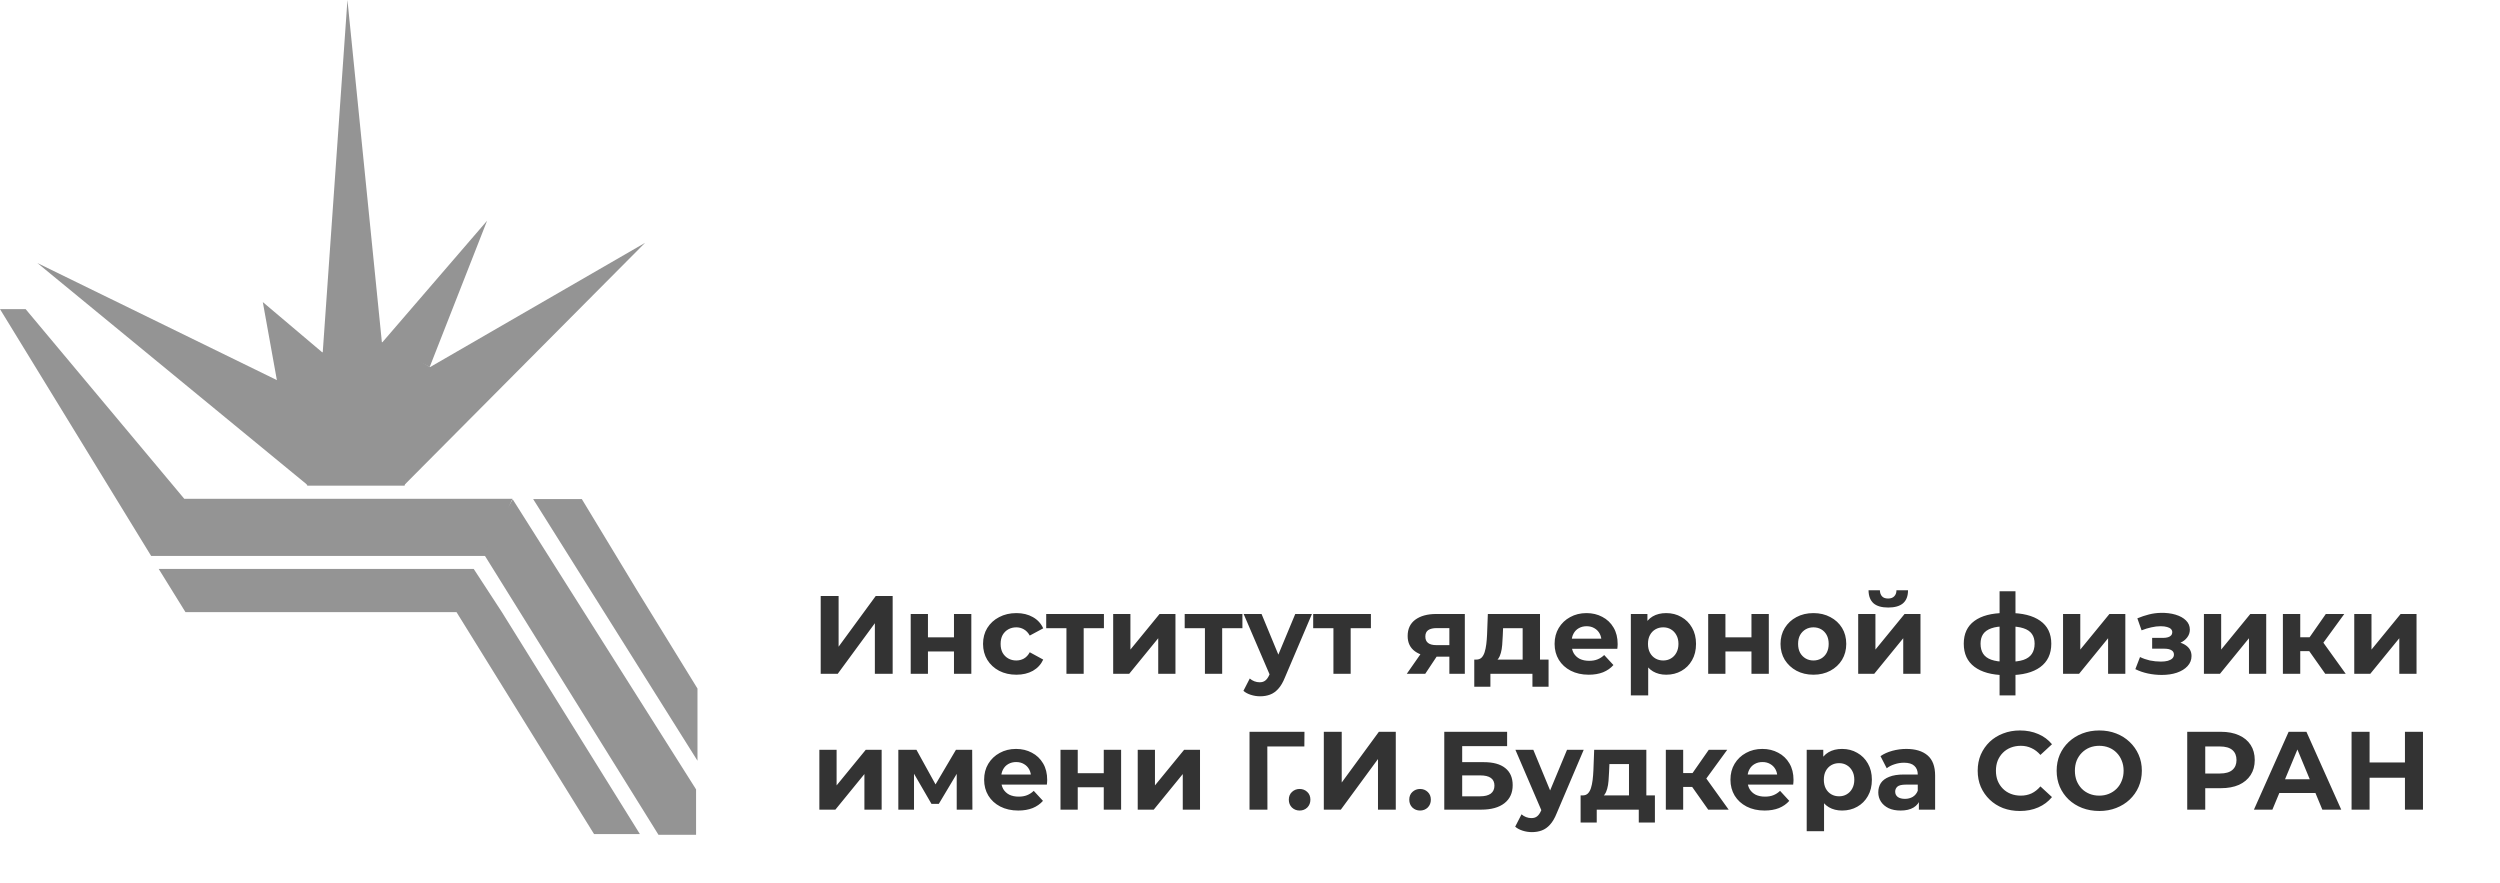 <?xml version="1.0" encoding="UTF-8"?> <svg xmlns="http://www.w3.org/2000/svg" width="589" height="208" viewBox="0 0 589 208" fill="none"><g opacity="0.8"><path d="M81.857 0L90.054 81.471L75.986 83.741L81.857 0Z" fill="#797979"></path><path d="M114.756 52.005L101.242 86.454L89.943 80.805L114.756 52.005Z" fill="#797979"></path><path d="M61.917 71.168L65.351 90.221L76.262 83.298L61.917 71.168Z" fill="#797979"></path><path d="M151.977 57.211L95.318 114.201L100.801 86.786L151.977 57.211Z" fill="#797979"></path><path d="M8.808 61.973L72.5 114.311L65.466 89.665L8.808 61.973Z" fill="#797979"></path><path d="M76.441 82.743L91.339 80.472L101.253 86.454L102.903 87.728L95.316 114.423H72.409L66.527 99.192L65.309 89.721L76.441 82.743Z" fill="#797979"></path><path d="M0 72.829H6.037L43.421 117.524H120.738L114.646 130.983H35.612L0 72.829Z" fill="#797979"></path><path d="M116.309 125.226L120.795 117.639L163.995 185.983V196.672H155.134L114.094 130.709L116.309 125.226Z" fill="#797979"></path><path d="M37.387 134.033H111.602L118.248 144.224L150.759 196.507H139.959L107.559 144.224H43.7L37.387 134.033Z" fill="#797979"></path><path d="M125.613 117.583H137.078L150.149 139.183L164.327 162.223V179.226L125.613 117.583Z" fill="#797979"></path><path d="M193.356 158.753V140.41H197.575V152.359L206.327 140.41H210.31V158.753H206.118V146.83L197.365 158.753H193.356ZM214.563 158.753V144.655H218.625V150.158H224.757V144.655H228.845V158.753H224.757V153.486H218.625V158.753H214.563ZM239.466 158.963C237.947 158.963 236.593 158.657 235.405 158.046C234.217 157.417 233.282 156.552 232.601 155.452C231.937 154.351 231.605 153.102 231.605 151.704C231.605 150.289 231.937 149.04 232.601 147.957C233.282 146.856 234.217 146 235.405 145.389C236.593 144.76 237.947 144.446 239.466 144.446C240.951 144.446 242.244 144.76 243.345 145.389C244.445 146 245.258 146.883 245.782 148.036L242.611 149.739C242.244 149.075 241.781 148.586 241.222 148.271C240.681 147.957 240.087 147.8 239.44 147.8C238.741 147.8 238.113 147.957 237.554 148.271C236.994 148.586 236.549 149.031 236.217 149.608C235.903 150.184 235.745 150.883 235.745 151.704C235.745 152.525 235.903 153.224 236.217 153.801C236.549 154.377 236.994 154.823 237.554 155.137C238.113 155.452 238.741 155.609 239.44 155.609C240.087 155.609 240.681 155.46 241.222 155.163C241.781 154.849 242.244 154.351 242.611 153.67L245.782 155.399C245.258 156.535 244.445 157.417 243.345 158.046C242.244 158.657 240.951 158.963 239.466 158.963ZM251.254 158.753V147.066L252.171 148.009H246.485V144.655H260.085V148.009H254.398L255.316 147.066V158.753H251.254ZM262.264 158.753V144.655H266.326V153.041L273.191 144.655H276.939V158.753H272.877V150.368L266.037 158.753H262.264ZM283.882 158.753V147.066L284.799 148.009H279.113V144.655H292.713V148.009H287.026L287.944 147.066V158.753H283.882ZM296.882 164.047C296.148 164.047 295.423 163.933 294.707 163.706C293.99 163.479 293.405 163.164 292.951 162.763L294.445 159.854C294.759 160.133 295.117 160.352 295.519 160.509C295.938 160.666 296.349 160.745 296.751 160.745C297.327 160.745 297.781 160.605 298.113 160.326C298.463 160.064 298.777 159.618 299.057 158.989L299.79 157.26L300.105 156.814L305.162 144.655H309.093L302.725 159.618C302.271 160.754 301.747 161.645 301.153 162.291C300.576 162.937 299.93 163.392 299.214 163.654C298.515 163.916 297.738 164.047 296.882 164.047ZM299.292 159.304L293.003 144.655H297.222L302.096 156.447L299.292 159.304ZM314.155 158.753V147.066L315.073 148.009H309.386V144.655H322.986V148.009H317.3L318.217 147.066V158.753H314.155ZM341.47 158.753V154.063L342.047 154.718H338.142C336.116 154.718 334.526 154.298 333.373 153.46C332.22 152.621 331.643 151.416 331.643 149.844C331.643 148.167 332.246 146.883 333.452 145.992C334.674 145.101 336.317 144.655 338.378 144.655H345.113V158.753H341.47ZM331.434 158.753L335.181 153.381H339.348L335.784 158.753H331.434ZM341.47 152.805V146.935L342.047 147.983H338.457C337.618 147.983 336.963 148.14 336.491 148.455C336.037 148.769 335.81 149.276 335.81 149.975C335.81 151.32 336.675 151.992 338.404 151.992H342.047L341.47 152.805ZM358.737 156.919V148.009H354.125L354.047 149.817C354.012 150.569 353.968 151.285 353.916 151.966C353.863 152.648 353.758 153.268 353.601 153.827C353.461 154.368 353.252 154.831 352.972 155.216C352.693 155.583 352.317 155.836 351.845 155.976L347.81 155.399C348.317 155.399 348.727 155.251 349.042 154.954C349.356 154.639 349.601 154.211 349.775 153.67C349.95 153.111 350.081 152.482 350.168 151.783C350.256 151.067 350.317 150.315 350.352 149.529L350.535 144.655H362.825V156.919H358.737ZM347.338 161.793V155.399H364.843V161.793H361.043V158.753H351.138V161.793H347.338ZM374.307 158.963C372.7 158.963 371.285 158.648 370.062 158.02C368.857 157.391 367.922 156.535 367.258 155.452C366.594 154.351 366.263 153.102 366.263 151.704C366.263 150.289 366.586 149.04 367.232 147.957C367.896 146.856 368.796 146 369.931 145.389C371.067 144.76 372.351 144.446 373.783 144.446C375.163 144.446 376.404 144.743 377.504 145.336C378.622 145.913 379.505 146.752 380.151 147.852C380.797 148.935 381.121 150.237 381.121 151.757C381.121 151.914 381.112 152.097 381.094 152.307C381.077 152.499 381.059 152.683 381.042 152.857H369.591V150.473H378.893L377.321 151.18C377.321 150.446 377.172 149.809 376.875 149.267C376.578 148.726 376.168 148.306 375.644 148.009C375.12 147.695 374.508 147.538 373.809 147.538C373.111 147.538 372.491 147.695 371.949 148.009C371.425 148.306 371.014 148.734 370.717 149.293C370.42 149.835 370.272 150.481 370.272 151.233V151.861C370.272 152.63 370.438 153.311 370.77 153.905C371.119 154.482 371.6 154.927 372.211 155.242C372.84 155.539 373.574 155.687 374.412 155.687C375.163 155.687 375.819 155.574 376.378 155.347C376.954 155.12 377.478 154.779 377.95 154.325L380.125 156.683C379.478 157.417 378.666 157.985 377.688 158.386C376.709 158.771 375.583 158.963 374.307 158.963ZM392.561 158.963C391.373 158.963 390.334 158.701 389.443 158.177C388.552 157.653 387.853 156.858 387.346 155.792C386.857 154.709 386.613 153.346 386.613 151.704C386.613 150.045 386.848 148.682 387.32 147.616C387.792 146.551 388.473 145.756 389.364 145.232C390.255 144.708 391.321 144.446 392.561 144.446C393.889 144.446 395.077 144.751 396.125 145.363C397.191 145.957 398.029 146.795 398.641 147.878C399.269 148.961 399.584 150.237 399.584 151.704C399.584 153.189 399.269 154.473 398.641 155.556C398.029 156.639 397.191 157.478 396.125 158.072C395.077 158.666 393.889 158.963 392.561 158.963ZM384.228 163.837V144.655H388.132V147.538L388.054 151.73L388.316 155.897V163.837H384.228ZM391.853 155.609C392.535 155.609 393.138 155.452 393.662 155.137C394.203 154.823 394.631 154.377 394.946 153.801C395.278 153.207 395.444 152.508 395.444 151.704C395.444 150.883 395.278 150.184 394.946 149.608C394.631 149.031 394.203 148.586 393.662 148.271C393.138 147.957 392.535 147.8 391.853 147.8C391.172 147.8 390.561 147.957 390.019 148.271C389.478 148.586 389.05 149.031 388.735 149.608C388.421 150.184 388.263 150.883 388.263 151.704C388.263 152.508 388.421 153.207 388.735 153.801C389.05 154.377 389.478 154.823 390.019 155.137C390.561 155.452 391.172 155.609 391.853 155.609ZM402.449 158.753V144.655H406.511V150.158H412.643V144.655H416.731V158.753H412.643V153.486H406.511V158.753H402.449ZM427.247 158.963C425.745 158.963 424.409 158.648 423.238 158.02C422.085 157.391 421.168 156.535 420.487 155.452C419.823 154.351 419.491 153.102 419.491 151.704C419.491 150.289 419.823 149.04 420.487 147.957C421.168 146.856 422.085 146 423.238 145.389C424.409 144.76 425.745 144.446 427.247 144.446C428.732 144.446 430.06 144.76 431.231 145.389C432.401 146 433.318 146.848 433.982 147.931C434.646 149.014 434.978 150.272 434.978 151.704C434.978 153.102 434.646 154.351 433.982 155.452C433.318 156.535 432.401 157.391 431.231 158.02C430.06 158.648 428.732 158.963 427.247 158.963ZM427.247 155.609C427.929 155.609 428.54 155.452 429.082 155.137C429.623 154.823 430.051 154.377 430.366 153.801C430.68 153.207 430.838 152.508 430.838 151.704C430.838 150.883 430.68 150.184 430.366 149.608C430.051 149.031 429.623 148.586 429.082 148.271C428.54 147.957 427.929 147.8 427.247 147.8C426.566 147.8 425.955 147.957 425.413 148.271C424.872 148.586 424.435 149.031 424.103 149.608C423.788 150.184 423.631 150.883 423.631 151.704C423.631 152.508 423.788 153.207 424.103 153.801C424.435 154.377 424.872 154.823 425.413 155.137C425.955 155.452 426.566 155.609 427.247 155.609ZM437.79 158.753V144.655H441.851V153.041L448.717 144.655H452.464V158.753H448.402V150.368L441.563 158.753H437.79ZM444.865 143.135C443.327 143.135 442.174 142.803 441.406 142.14C440.637 141.458 440.244 140.436 440.227 139.074H442.899C442.917 139.668 443.083 140.139 443.397 140.489C443.712 140.838 444.192 141.013 444.839 141.013C445.468 141.013 445.948 140.838 446.28 140.489C446.629 140.139 446.804 139.668 446.804 139.074H449.529C449.529 140.436 449.136 141.458 448.35 142.14C447.564 142.803 446.402 143.135 444.865 143.135ZM473.301 159.068C473.266 159.068 473.17 159.068 473.013 159.068C472.856 159.068 472.707 159.068 472.568 159.068C472.428 159.068 472.332 159.068 472.279 159.068C469.222 159.015 466.855 158.36 465.178 157.102C463.501 155.845 462.662 154.028 462.662 151.652C462.662 149.311 463.492 147.529 465.152 146.306C466.829 145.066 469.231 144.437 472.358 144.419C472.393 144.419 472.48 144.419 472.62 144.419C472.777 144.419 472.926 144.419 473.065 144.419C473.205 144.419 473.293 144.419 473.327 144.419C476.489 144.419 478.935 145.031 480.665 146.254C482.412 147.477 483.285 149.276 483.285 151.652C483.285 154.063 482.412 155.906 480.665 157.181C478.935 158.439 476.481 159.068 473.301 159.068ZM473.17 155.923C474.62 155.923 475.799 155.775 476.708 155.478C477.616 155.163 478.28 154.692 478.699 154.063C479.136 153.416 479.355 152.613 479.355 151.652C479.355 150.726 479.145 149.966 478.726 149.372C478.306 148.761 477.634 148.306 476.708 148.009C475.799 147.712 474.62 147.564 473.17 147.564C473.118 147.564 473.013 147.564 472.856 147.564C472.699 147.564 472.594 147.564 472.541 147.564C471.144 147.564 470.008 147.721 469.135 148.036C468.261 148.35 467.624 148.804 467.222 149.398C466.82 149.992 466.619 150.743 466.619 151.652C466.619 152.595 466.82 153.381 467.222 154.01C467.624 154.639 468.261 155.111 469.135 155.425C470.008 155.74 471.144 155.906 472.541 155.923C472.594 155.923 472.699 155.923 472.856 155.923C473.013 155.923 473.118 155.923 473.17 155.923ZM471.1 163.837V139.309H474.847V163.837H471.1ZM486.053 158.753V144.655H490.115V153.041L496.981 144.655H500.728V158.753H496.666V150.368L489.827 158.753H486.053ZM509.299 159.015C508.216 159.015 507.133 158.902 506.05 158.675C504.984 158.448 503.997 158.107 503.088 157.653L504.189 154.796C504.905 155.146 505.683 155.417 506.521 155.609C507.377 155.783 508.242 155.871 509.116 155.871C509.744 155.871 510.286 155.81 510.74 155.687C511.212 155.548 511.57 155.355 511.815 155.111C512.059 154.866 512.181 154.569 512.181 154.22C512.181 153.766 511.989 153.425 511.605 153.198C511.221 152.953 510.662 152.831 509.928 152.831H507.045V150.289H509.587C510.059 150.289 510.461 150.237 510.793 150.132C511.125 150.027 511.369 149.879 511.526 149.686C511.701 149.477 511.788 149.232 511.788 148.953C511.788 148.656 511.684 148.402 511.474 148.193C511.264 147.983 510.959 147.826 510.557 147.721C510.155 147.599 509.648 147.538 509.037 147.538C508.338 147.538 507.613 147.625 506.862 147.8C506.111 147.957 505.342 148.193 504.556 148.507L503.56 145.677C504.486 145.293 505.403 144.987 506.312 144.76C507.22 144.533 508.12 144.411 509.011 144.393C510.321 144.358 511.5 144.498 512.548 144.812C513.597 145.127 514.418 145.581 515.012 146.175C515.623 146.769 515.929 147.494 515.929 148.35C515.929 149.031 515.719 149.643 515.3 150.184C514.898 150.726 514.339 151.154 513.623 151.468C512.906 151.765 512.103 151.914 511.212 151.914L511.317 151.102C512.872 151.102 514.094 151.416 514.985 152.045C515.876 152.656 516.322 153.495 516.322 154.561C516.322 155.469 516.007 156.264 515.378 156.945C514.767 157.609 513.928 158.124 512.863 158.491C511.815 158.841 510.627 159.015 509.299 159.015ZM519.244 158.753V144.655H523.306V153.041L530.172 144.655H533.919V158.753H529.857V150.368L523.018 158.753H519.244ZM547.833 158.753L543.116 152.071L546.444 150.106L552.654 158.753H547.833ZM537.849 158.753V144.655H541.937V158.753H537.849ZM540.731 153.408V150.132H545.658V153.408H540.731ZM546.837 152.176L543.011 151.757L547.964 144.655H552.314L546.837 152.176ZM554.662 158.753V144.655H558.723V153.041L565.589 144.655H569.336V158.753H565.274V150.368L558.435 158.753H554.662ZM193.042 190.753V176.655H197.103V185.041L203.969 176.655H207.716V190.753H203.654V182.368L196.815 190.753H193.042ZM211.646 190.753V176.655H215.917L221.237 186.298H219.533L225.22 176.655H229.046L229.098 190.753H225.403V180.848L226.032 181.267L221.184 189.391H219.455L214.581 180.979L215.341 180.796V190.753H211.646ZM239.906 190.963C238.299 190.963 236.884 190.648 235.661 190.02C234.455 189.391 233.521 188.535 232.857 187.452C232.193 186.351 231.861 185.102 231.861 183.704C231.861 182.289 232.184 181.04 232.831 179.957C233.494 178.856 234.394 178 235.53 177.389C236.665 176.76 237.949 176.446 239.382 176.446C240.762 176.446 242.002 176.743 243.103 177.336C244.221 177.913 245.103 178.752 245.749 179.852C246.396 180.935 246.719 182.237 246.719 183.757C246.719 183.914 246.71 184.097 246.693 184.307C246.675 184.499 246.658 184.683 246.64 184.857H235.189V182.473H244.492L242.919 183.18C242.919 182.446 242.771 181.809 242.474 181.267C242.177 180.726 241.766 180.306 241.242 180.009C240.718 179.695 240.107 179.538 239.408 179.538C238.709 179.538 238.089 179.695 237.547 180.009C237.023 180.306 236.613 180.734 236.316 181.293C236.019 181.835 235.87 182.481 235.87 183.233V183.861C235.87 184.63 236.036 185.311 236.368 185.905C236.718 186.482 237.198 186.927 237.809 187.242C238.438 187.539 239.172 187.687 240.011 187.687C240.762 187.687 241.417 187.574 241.976 187.347C242.552 187.12 243.077 186.779 243.548 186.325L245.723 188.683C245.077 189.417 244.265 189.985 243.286 190.386C242.308 190.771 241.181 190.963 239.906 190.963ZM249.853 190.753V176.655H253.914V182.158H260.046V176.655H264.134V190.753H260.046V185.486H253.914V190.753H249.853ZM268.047 190.753V176.655H272.109V185.041L278.975 176.655H282.722V190.753H278.66V182.368L271.821 190.753H268.047ZM294.387 190.753V172.41H307.333L307.306 175.869H297.611L298.58 174.899L298.606 190.753H294.387ZM306.186 190.963C305.487 190.963 304.885 190.727 304.378 190.255C303.889 189.766 303.644 189.146 303.644 188.395C303.644 187.644 303.889 187.041 304.378 186.587C304.885 186.115 305.487 185.879 306.186 185.879C306.902 185.879 307.505 186.115 307.994 186.587C308.483 187.041 308.728 187.644 308.728 188.395C308.728 189.146 308.483 189.766 307.994 190.255C307.505 190.727 306.902 190.963 306.186 190.963ZM311.891 190.753V172.41H316.11V184.359L324.863 172.41H328.846V190.753H324.653V178.83L315.901 190.753H311.891ZM334.566 190.963C333.867 190.963 333.265 190.727 332.758 190.255C332.269 189.766 332.024 189.146 332.024 188.395C332.024 187.644 332.269 187.041 332.758 186.587C333.265 186.115 333.867 185.879 334.566 185.879C335.282 185.879 335.885 186.115 336.374 186.587C336.863 187.041 337.108 187.644 337.108 188.395C337.108 189.146 336.863 189.766 336.374 190.255C335.885 190.727 335.282 190.963 334.566 190.963ZM340.271 190.753V172.41H355.077V175.79H344.49V179.564H349.574C351.793 179.564 353.479 180.027 354.632 180.953C355.802 181.879 356.387 183.224 356.387 184.988C356.387 186.805 355.741 188.22 354.448 189.233C353.155 190.247 351.33 190.753 348.971 190.753H340.271ZM344.49 187.609H348.735C349.819 187.609 350.648 187.399 351.225 186.98C351.801 186.543 352.09 185.914 352.09 185.093C352.09 183.486 350.972 182.682 348.735 182.682H344.49V187.609ZM360.909 196.047C360.175 196.047 359.45 195.933 358.734 195.706C358.018 195.479 357.433 195.164 356.978 194.763L358.472 191.854C358.787 192.133 359.145 192.352 359.547 192.509C359.966 192.666 360.376 192.745 360.778 192.745C361.355 192.745 361.809 192.605 362.141 192.326C362.49 192.064 362.805 191.618 363.084 190.989L363.818 189.26L364.132 188.814L369.19 176.655H373.121L366.753 191.618C366.299 192.754 365.775 193.645 365.181 194.291C364.604 194.937 363.958 195.392 363.241 195.654C362.543 195.916 361.765 196.047 360.909 196.047ZM363.32 191.304L357.031 176.655H361.25L366.124 188.447L363.32 191.304ZM383.79 188.919V180.009H379.178L379.1 181.817C379.065 182.569 379.021 183.285 378.969 183.966C378.916 184.648 378.812 185.268 378.654 185.827C378.515 186.368 378.305 186.831 378.025 187.216C377.746 187.583 377.37 187.836 376.899 187.976L372.863 187.399C373.37 187.399 373.78 187.251 374.095 186.954C374.409 186.639 374.654 186.211 374.828 185.67C375.003 185.111 375.134 184.482 375.221 183.783C375.309 183.067 375.37 182.315 375.405 181.529L375.588 176.655H387.878V188.919H383.79ZM372.391 193.793V187.399H389.896V193.793H386.096V190.753H376.191V193.793H372.391ZM402.453 190.753L397.736 184.071L401.064 182.106L407.274 190.753H402.453ZM392.469 190.753V176.655H396.557V190.753H392.469ZM395.351 185.408V182.132H400.278V185.408H395.351ZM401.457 184.176L397.631 183.757L402.584 176.655H406.934L401.457 184.176ZM415.738 190.963C414.131 190.963 412.716 190.648 411.493 190.02C410.288 189.391 409.353 188.535 408.689 187.452C408.026 186.351 407.694 185.102 407.694 183.704C407.694 182.289 408.017 181.04 408.663 179.957C409.327 178.856 410.227 178 411.362 177.389C412.498 176.76 413.782 176.446 415.214 176.446C416.595 176.446 417.835 176.743 418.935 177.336C420.054 177.913 420.936 178.752 421.582 179.852C422.229 180.935 422.552 182.237 422.552 183.757C422.552 183.914 422.543 184.097 422.526 184.307C422.508 184.499 422.491 184.683 422.473 184.857H411.022V182.473H420.324L418.752 183.18C418.752 182.446 418.604 181.809 418.307 181.267C418.01 180.726 417.599 180.306 417.075 180.009C416.551 179.695 415.939 179.538 415.241 179.538C414.542 179.538 413.922 179.695 413.38 180.009C412.856 180.306 412.445 180.734 412.148 181.293C411.851 181.835 411.703 182.481 411.703 183.233V183.861C411.703 184.63 411.869 185.311 412.201 185.905C412.55 186.482 413.031 186.927 413.642 187.242C414.271 187.539 415.005 187.687 415.843 187.687C416.595 187.687 417.25 187.574 417.809 187.347C418.385 187.12 418.909 186.779 419.381 186.325L421.556 188.683C420.91 189.417 420.097 189.985 419.119 190.386C418.141 190.771 417.014 190.963 415.738 190.963ZM433.992 190.963C432.804 190.963 431.765 190.701 430.874 190.177C429.983 189.653 429.284 188.858 428.777 187.792C428.288 186.709 428.044 185.346 428.044 183.704C428.044 182.045 428.279 180.682 428.751 179.616C429.223 178.551 429.904 177.756 430.795 177.232C431.686 176.708 432.752 176.446 433.992 176.446C435.32 176.446 436.508 176.751 437.556 177.363C438.622 177.957 439.46 178.795 440.072 179.878C440.701 180.961 441.015 182.237 441.015 183.704C441.015 185.189 440.701 186.473 440.072 187.556C439.46 188.639 438.622 189.478 437.556 190.072C436.508 190.666 435.32 190.963 433.992 190.963ZM425.659 195.837V176.655H429.564V179.538L429.485 183.73L429.747 187.897V195.837H425.659ZM433.285 187.609C433.966 187.609 434.569 187.452 435.093 187.137C435.634 186.823 436.062 186.377 436.377 185.801C436.709 185.207 436.875 184.508 436.875 183.704C436.875 182.883 436.709 182.184 436.377 181.608C436.062 181.031 435.634 180.586 435.093 180.271C434.569 179.957 433.966 179.8 433.285 179.8C432.603 179.8 431.992 179.957 431.45 180.271C430.909 180.586 430.481 181.031 430.166 181.608C429.852 182.184 429.695 182.883 429.695 183.704C429.695 184.508 429.852 185.207 430.166 185.801C430.481 186.377 430.909 186.823 431.45 187.137C431.992 187.452 432.603 187.609 433.285 187.609ZM452.088 190.753V188.002L451.826 187.399V182.473C451.826 181.599 451.555 180.918 451.013 180.429C450.489 179.939 449.677 179.695 448.576 179.695C447.825 179.695 447.083 179.817 446.349 180.062C445.633 180.289 445.021 180.603 444.515 181.005L443.047 178.149C443.816 177.607 444.742 177.188 445.825 176.891C446.908 176.594 448.009 176.446 449.127 176.446C451.275 176.446 452.944 176.952 454.132 177.965C455.32 178.979 455.914 180.56 455.914 182.708V190.753H452.088ZM447.79 190.963C446.69 190.963 445.746 190.78 444.96 190.413C444.174 190.028 443.571 189.513 443.152 188.867C442.733 188.22 442.523 187.495 442.523 186.692C442.523 185.853 442.724 185.119 443.126 184.49C443.545 183.861 444.2 183.372 445.091 183.023C445.982 182.656 447.144 182.473 448.576 182.473H452.324V184.857H449.022C448.061 184.857 447.397 185.014 447.03 185.329C446.681 185.643 446.506 186.036 446.506 186.508C446.506 187.032 446.707 187.452 447.109 187.766C447.528 188.063 448.096 188.211 448.812 188.211C449.493 188.211 450.105 188.054 450.646 187.74C451.188 187.408 451.581 186.927 451.826 186.298L452.455 188.185C452.158 189.094 451.616 189.784 450.83 190.255C450.044 190.727 449.03 190.963 447.79 190.963ZM475.874 191.068C474.459 191.068 473.14 190.841 471.917 190.386C470.712 189.915 469.664 189.251 468.773 188.395C467.882 187.539 467.183 186.534 466.676 185.381C466.187 184.228 465.943 182.962 465.943 181.582C465.943 180.202 466.187 178.935 466.676 177.782C467.183 176.629 467.882 175.624 468.773 174.768C469.681 173.912 470.738 173.257 471.944 172.803C473.149 172.331 474.468 172.096 475.9 172.096C477.49 172.096 478.923 172.375 480.198 172.934C481.491 173.476 482.574 174.279 483.447 175.345L480.722 177.861C480.093 177.144 479.394 176.611 478.626 176.262C477.857 175.895 477.019 175.712 476.11 175.712C475.254 175.712 474.468 175.852 473.752 176.131C473.035 176.411 472.415 176.812 471.891 177.336C471.367 177.861 470.956 178.481 470.659 179.197C470.38 179.913 470.24 180.708 470.24 181.582C470.24 182.455 470.38 183.25 470.659 183.966C470.956 184.683 471.367 185.303 471.891 185.827C472.415 186.351 473.035 186.753 473.752 187.032C474.468 187.312 475.254 187.452 476.11 187.452C477.019 187.452 477.857 187.277 478.626 186.927C479.394 186.561 480.093 186.01 480.722 185.277L483.447 187.792C482.574 188.858 481.491 189.67 480.198 190.229C478.923 190.788 477.481 191.068 475.874 191.068ZM494.609 191.068C493.159 191.068 491.814 190.832 490.573 190.36C489.351 189.889 488.285 189.225 487.376 188.369C486.485 187.513 485.787 186.508 485.28 185.355C484.791 184.202 484.546 182.944 484.546 181.582C484.546 180.219 484.791 178.961 485.28 177.808C485.787 176.655 486.494 175.651 487.403 174.795C488.311 173.939 489.377 173.275 490.6 172.803C491.823 172.331 493.15 172.096 494.583 172.096C496.033 172.096 497.36 172.331 498.566 172.803C499.789 173.275 500.846 173.939 501.737 174.795C502.645 175.651 503.353 176.655 503.859 177.808C504.366 178.944 504.619 180.202 504.619 181.582C504.619 182.944 504.366 184.211 503.859 185.381C503.353 186.534 502.645 187.539 501.737 188.395C500.846 189.233 499.789 189.889 498.566 190.36C497.36 190.832 496.041 191.068 494.609 191.068ZM494.583 187.452C495.404 187.452 496.155 187.312 496.836 187.032C497.535 186.753 498.147 186.351 498.671 185.827C499.195 185.303 499.597 184.683 499.876 183.966C500.173 183.25 500.322 182.455 500.322 181.582C500.322 180.708 500.173 179.913 499.876 179.197C499.597 178.481 499.195 177.861 498.671 177.336C498.164 176.812 497.561 176.411 496.863 176.131C496.164 175.852 495.404 175.712 494.583 175.712C493.762 175.712 493.002 175.852 492.303 176.131C491.622 176.411 491.019 176.812 490.495 177.336C489.971 177.861 489.56 178.481 489.263 179.197C488.984 179.913 488.844 180.708 488.844 181.582C488.844 182.438 488.984 183.233 489.263 183.966C489.56 184.683 489.962 185.303 490.469 185.827C490.993 186.351 491.604 186.753 492.303 187.032C493.002 187.312 493.762 187.452 494.583 187.452ZM515.311 190.753V172.41H523.251C524.893 172.41 526.308 172.681 527.496 173.222C528.684 173.746 529.601 174.506 530.247 175.502C530.894 176.498 531.217 177.686 531.217 179.066C531.217 180.429 530.894 181.608 530.247 182.604C529.601 183.599 528.684 184.368 527.496 184.91C526.308 185.434 524.893 185.696 523.251 185.696H517.669L519.556 183.783V190.753H515.311ZM519.556 184.255L517.669 182.237H523.015C524.325 182.237 525.303 181.957 525.95 181.398C526.596 180.839 526.919 180.062 526.919 179.066C526.919 178.053 526.596 177.267 525.95 176.708C525.303 176.149 524.325 175.869 523.015 175.869H517.669L519.556 173.851V184.255ZM531.026 190.753L539.202 172.41H543.395L551.597 190.753H547.142L540.433 174.559H542.111L535.376 190.753H531.026ZM535.114 186.823L536.241 183.599H545.674L546.827 186.823H535.114ZM566.607 172.41H570.853V190.753H566.607V172.41ZM558.274 190.753H554.029V172.41H558.274V190.753ZM566.922 183.233H557.96V179.642H566.922V183.233Z" fill="black"></path></g></svg> 